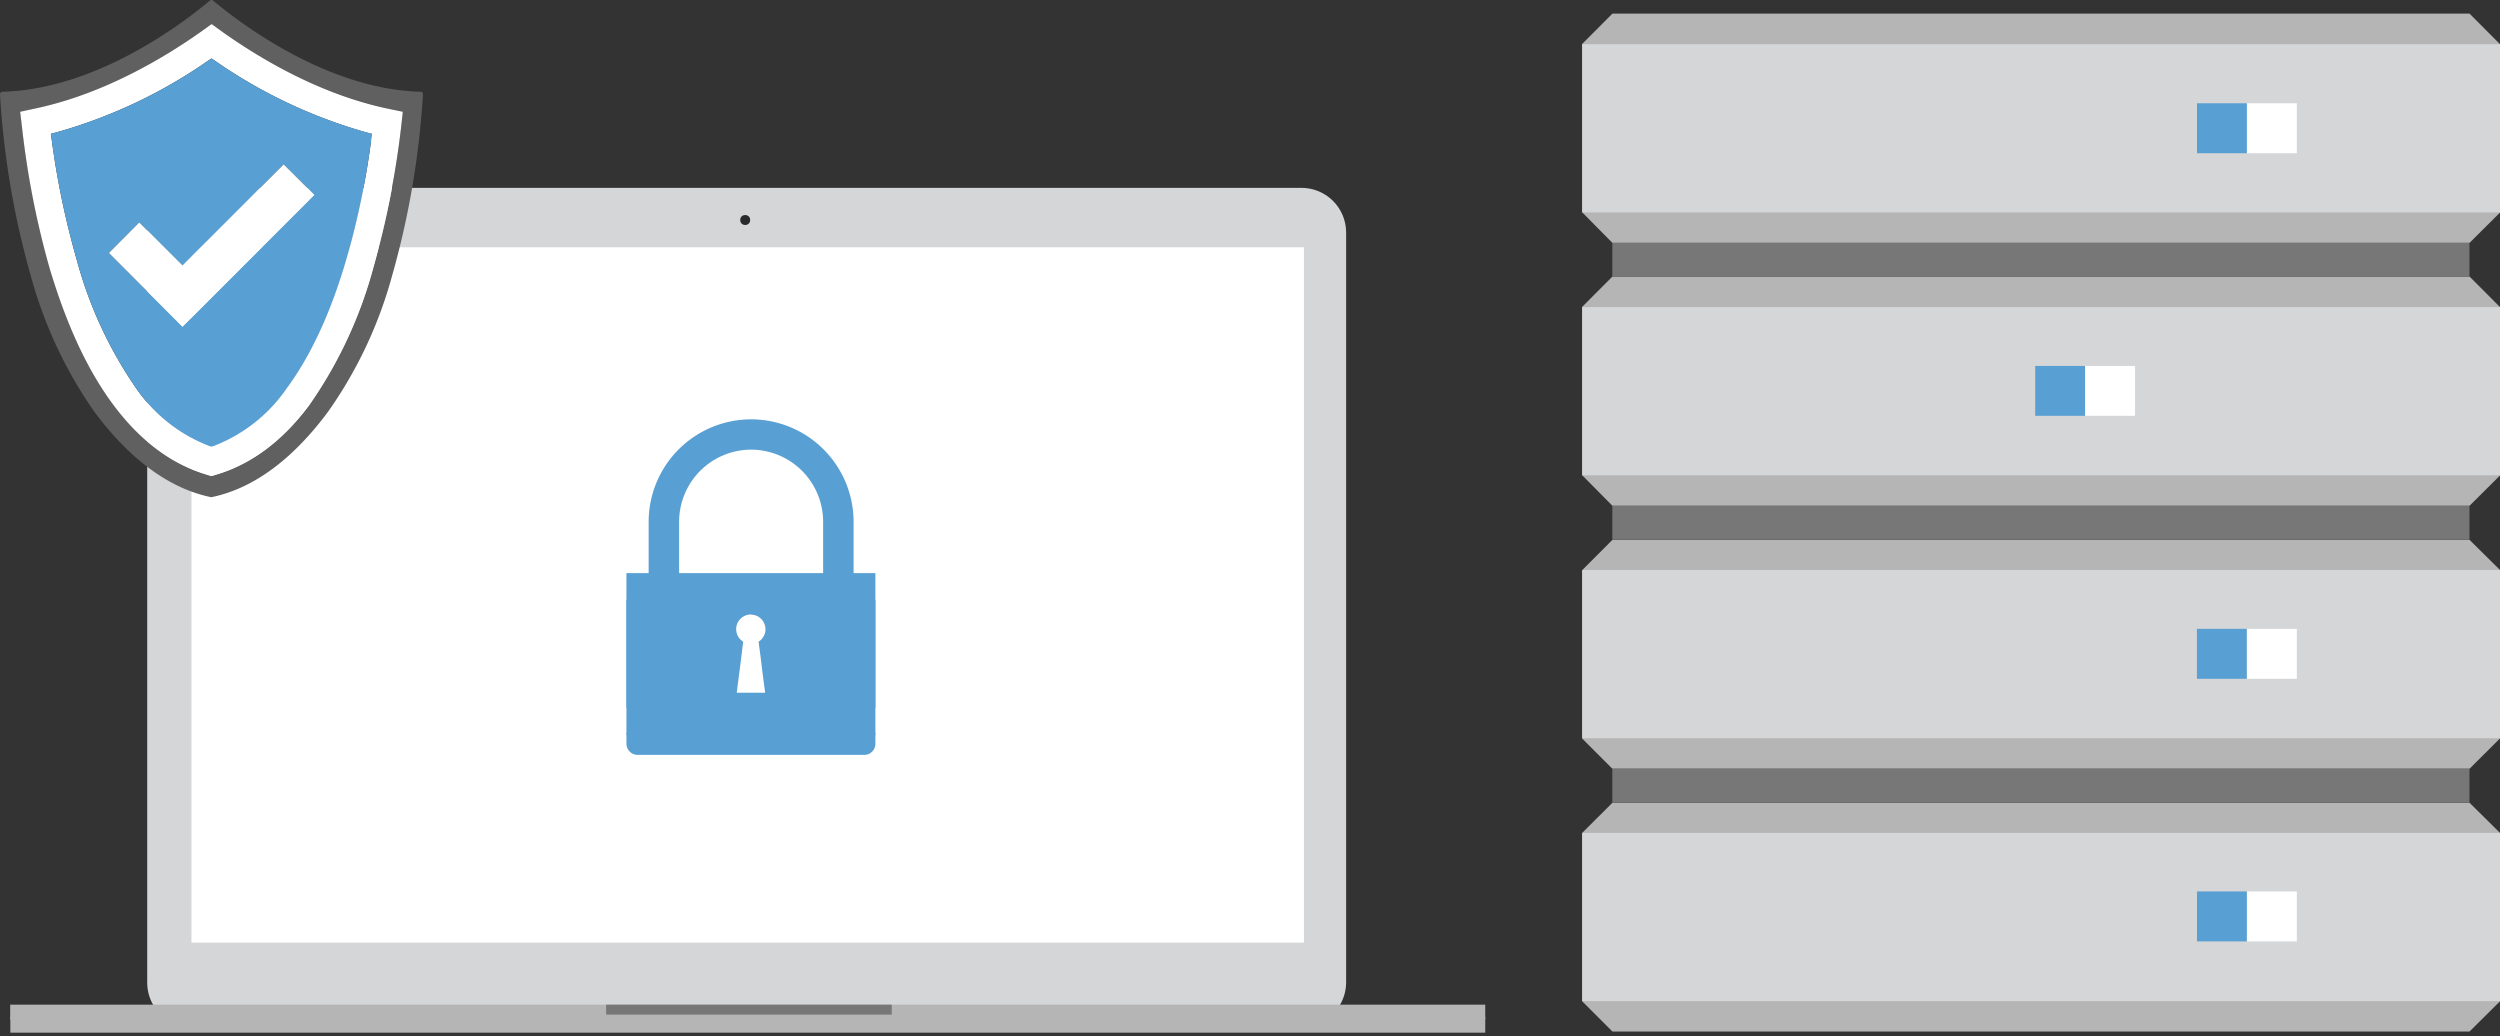 <svg xmlns="http://www.w3.org/2000/svg" xmlns:xlink="http://www.w3.org/1999/xlink" width="311.8" height="129.21" viewBox="0 0 311.8 129.21">
  <rect x="0" y="0" width="311.8" height="129.21" fill="#333333" stroke="none"/>
  <defs>
    <clipPath id="a">
      <path d="M166.86,125.74l.25-.13h-148l.25.13a5.57,5.57,0,0,1-1-3.23V29a5.57,5.57,0,0,1,5.58-5.57H162.32A5.57,5.57,0,0,1,167.89,29v93.52A5.57,5.57,0,0,1,166.86,125.74Zm.5.36a6.14,6.14,0,0,0,1.15-3.59V29a6.21,6.21,0,0,0-6.2-6.2H23.88a6.21,6.21,0,0,0-6.2,6.2v93.53a6.16,6.16,0,0,0,1.15,3.59l.09.13H167.28ZM11.49,16.6H174.71V132.43H11.49Z" style="fill: none"/>
    </clipPath>
    <clipPath id="b">
      <path d="M167.12,125.92a5.9,5.9,0,0,0,1.08-3.41V29a5.89,5.89,0,0,0-5.88-5.89H23.88A5.89,5.89,0,0,0,18,29h0v93.52a5.84,5.84,0,0,0,1.09,3.41Z" style="fill: none"/>
    </clipPath>
    <clipPath id="c">
      <rect x="1.29" y="125.3" width="183.95" height="3.49" style="fill: none"/>
    </clipPath>
    <clipPath id="d">
      <rect x="75.6" y="125.3" width="35.62" height="1.24" style="fill: none"/>
    </clipPath>
    <clipPath id="e">
      <rect x="23.88" y="30.84" width="138.75" height="86.72" style="fill: none"/>
    </clipPath>
    <clipPath id="f">
      <circle cx="92.94" cy="27.44" r="0.62" style="fill: none"/>
    </clipPath>
  </defs>
  <g>
    <g>
      <g>
        <g style="clip-path: url(#a)">
          <g style="clip-path: url(#b)">
            <path d="M167.12,125.92a5.9,5.9,0,0,0,1.08-3.41V29a5.89,5.89,0,0,0-5.88-5.89H23.88A5.89,5.89,0,0,0,18,29h0v93.52a5.84,5.84,0,0,0,1.09,3.41Z" style="fill: #d5d6d7"/>
          </g>
        </g>
        <g style="clip-path: url(#c)">
          <rect x="1.29" y="126.84" width="183.95" height="2.37" style="fill: #b5b5b5"/>
        </g>
        <rect x="1.27" y="125.3" width="183.97" height="1.86" style="fill: #b5b5b5"/>
        <g style="clip-path: url(#d)">
          <rect x="75.6" y="125.3" width="35.62" height="1.24" style="fill: none;stroke: #777;stroke-miterlimit: 10;stroke-width: 2px"/>
        </g>
        <g style="clip-path: url(#e)">
          <rect x="23.88" y="30.84" width="138.75" height="86.72" style="fill: #fff"/>
        </g>
        <g style="clip-path: url(#f)">
          <rect x="90.77" y="25.27" width="4.34" height="4.34" style="fill: #2a2a2a"/>
        </g>
      </g>
      <g>
        <path d="M93.66,56.08h0a9,9,0,0,1,9,9v6.63h3.8V65.06A12.79,12.79,0,0,0,93.66,52.3h0A12.79,12.79,0,0,0,80.9,65.06v6.63h3.8V65.06A9,9,0,0,1,93.66,56.08Z" style="fill: #589fd3;fill-rule: evenodd"/>
        <rect x="78.13" y="71.48" width="31.05" height="20.15" style="fill: #589fd3"/>
        <rect x="78.13" y="74.8" width="31.05" height="13.47" style="fill: #589fd3"/>
        <path d="M93.66,76.66a1.82,1.82,0,0,1,1.81,1.82v0a1.83,1.83,0,0,1-.86,1.55l.28,2.12c.13,1.1.3,2.48.54,4.25H91.89c.21-1.77.41-3.15.54-4.25l.26-2.12a1.83,1.83,0,0,1,1-3.39Z" style="fill: #fff"/>
        <path d="M79.51,94.15H107.8a1.39,1.39,0,0,0,1.38-1.38V91.39H78.13v1.38A1.4,1.4,0,0,0,79.51,94.15Z" style="fill: #589fd3;fill-rule: evenodd"/>
      </g>
    </g>
    <g>
      <path d="M201.1,1.7H308l3.8,3.81v21L308,30.29H201.1l-3.77-3.81v-21Z" style="fill: #b5b5b5;fill-rule: evenodd"/>
      <path d="M201.1,34.49H308l3.8,3.81v21L308,63.08H201.1l-3.77-3.81v-21Z" style="fill: #b5b5b5;fill-rule: evenodd"/>
      <path d="M201.1,67.33H308l3.8,3.76v21L308,95.88H201.1l-3.77-3.77v-21Z" style="fill: #b5b5b5;fill-rule: evenodd"/>
      <path d="M201.1,100.12H308l3.8,3.76v21l-3.8,3.77H201.1l-3.77-3.77v-21Z" style="fill: #b5b5b5;fill-rule: evenodd"/>
      <rect x="197.33" y="5.51" width="114.48" height="20.98" style="fill: #d5d6d7"/>
      <rect x="197.33" y="38.3" width="114.48" height="20.98" style="fill: #d5d6d7"/>
      <rect x="197.33" y="71.09" width="114.48" height="20.98" style="fill: #d5d6d7"/>
      <rect x="197.33" y="103.88" width="114.48" height="20.98" style="fill: #d5d6d7"/>
      <rect x="201.09" y="30.29" width="106.9" height="4.2" style="fill: #777"/>
      <rect x="201.09" y="63.08" width="106.9" height="4.24" style="fill: #777"/>
      <rect x="201.09" y="95.87" width="106.9" height="4.24" style="fill: #777"/>
      <rect x="274.01" y="12.88" width="6.22" height="6.23" style="fill: #589fd3"/>
      <path d="M253.83,45.64h6.23v6.22h-6.23Z" style="fill: #589fd3;fill-rule: evenodd"/>
      <path d="M274,78.43h6.22v6.23H274V78.43Z" style="fill: #589fd3;fill-rule: evenodd"/>
      <rect x="274.01" y="111.18" width="6.22" height="6.23" style="fill: #589fd3"/>
      <rect x="280.24" y="12.88" width="6.22" height="6.23" style="fill: #fff"/>
      <path d="M260.06,45.64h6.22v6.22h-6.22Z" style="fill: #fff;fill-rule: evenodd"/>
      <path d="M280.24,78.43h6.22v6.23h-6.22V78.43Z" style="fill: #fff;fill-rule: evenodd"/>
      <rect x="280.24" y="111.18" width="6.22" height="6.23" style="fill: #fff"/>
    </g>
    <g>
      <path d="M52.67,11.54a.35.35,0,0,1,.08.22,105.6,105.6,0,0,1-3.84,22.6,53.91,53.91,0,0,1-8,17c-4,5.39-8.86,9.47-14.5,10.64h-.12c-5.63-1.17-10.51-5.25-14.52-10.64a54.5,54.5,0,0,1-7.94-17A105.63,105.63,0,0,1,0,11.76a.26.26,0,0,1,.1-.22.2.2,0,0,1,.2-.1C12.15,11.15,23.12,2.65,26.18.07A.34.34,0,0,1,26.37,0a.27.27,0,0,1,.2.07c3.08,2.58,14.06,11.08,25.89,11.37A.23.23,0,0,1,52.67,11.54ZM50,16.1l.24-2.16-2.11-.46C39.8,11.68,32.47,7.31,27.76,4L26.37,3,25,4c-4.69,3.33-12,7.7-20.35,9.5l-2.14.46.27,2.16A108.22,108.22,0,0,0,6.22,33.39c2.09,7,4.76,12.82,8,17.15s7.14,7.31,11.48,8.62l.68.21.71-.21c4.35-1.31,8.21-4.23,11.48-8.62a54.68,54.68,0,0,0,8-17.15A109.39,109.39,0,0,0,50,16.1Z" style="fill: #606060"/>
      <path d="M50.24,13.94,50,16.1a109.39,109.39,0,0,1-3.47,17.29,54.88,54.88,0,0,1-8,17.15c-3.28,4.4-7.14,7.31-11.49,8.62l-.7.22-.68-.22c-4.35-1.31-8.21-4.23-11.49-8.62s-5.9-10.1-8-17.15A108.22,108.22,0,0,1,2.77,16.1l-.26-2.16,2.13-.46C12.94,11.68,20.31,7.31,25,4l1.39-1,1.38,1c4.71,3.33,12.05,7.7,20.37,9.5Zm-4,3.57.12-.82-.83-.22A63,63,0,0,1,26.91,7.65l-.54-.36-.53.36A62.73,62.73,0,0,1,7.17,16.47l-.83.22.12.82A103.63,103.63,0,0,0,9.57,32.4,51.93,51.93,0,0,0,17,48.45a19.7,19.7,0,0,0,9.06,7.16l.32.1.31-.1a19.59,19.59,0,0,0,9.06-7.16c3-4,5.49-9.4,7.43-16.05a100.86,100.86,0,0,0,3.11-14.88Z" style="fill: #fff"/>
      <path d="M46.41,16.69l-.12.82A100.72,100.72,0,0,1,43.18,32.4c-1.94,6.65-4.44,12-7.43,16.05a19.59,19.59,0,0,1-9.06,7.16l-.32.1-.31-.1A19.7,19.7,0,0,1,17,48.45,51.93,51.93,0,0,1,9.57,32.4,103.63,103.63,0,0,1,6.46,17.51l-.12-.82.83-.22A62.84,62.84,0,0,0,25.84,7.65l.53-.36.54.36a62.73,62.73,0,0,0,18.67,8.82ZM22.76,40.75,39.2,24.31,35.38,20.5,22.76,33.13l-5.39-5.39-3.79,3.81Z" style="fill: #589fd3"/>
      <path d="M39.2,24.31,22.76,40.75l-9.18-9.2,3.79-3.81,5.39,5.39L35.38,20.5Z" style="fill: #fff"/>
    </g>
  </g>
</svg>
